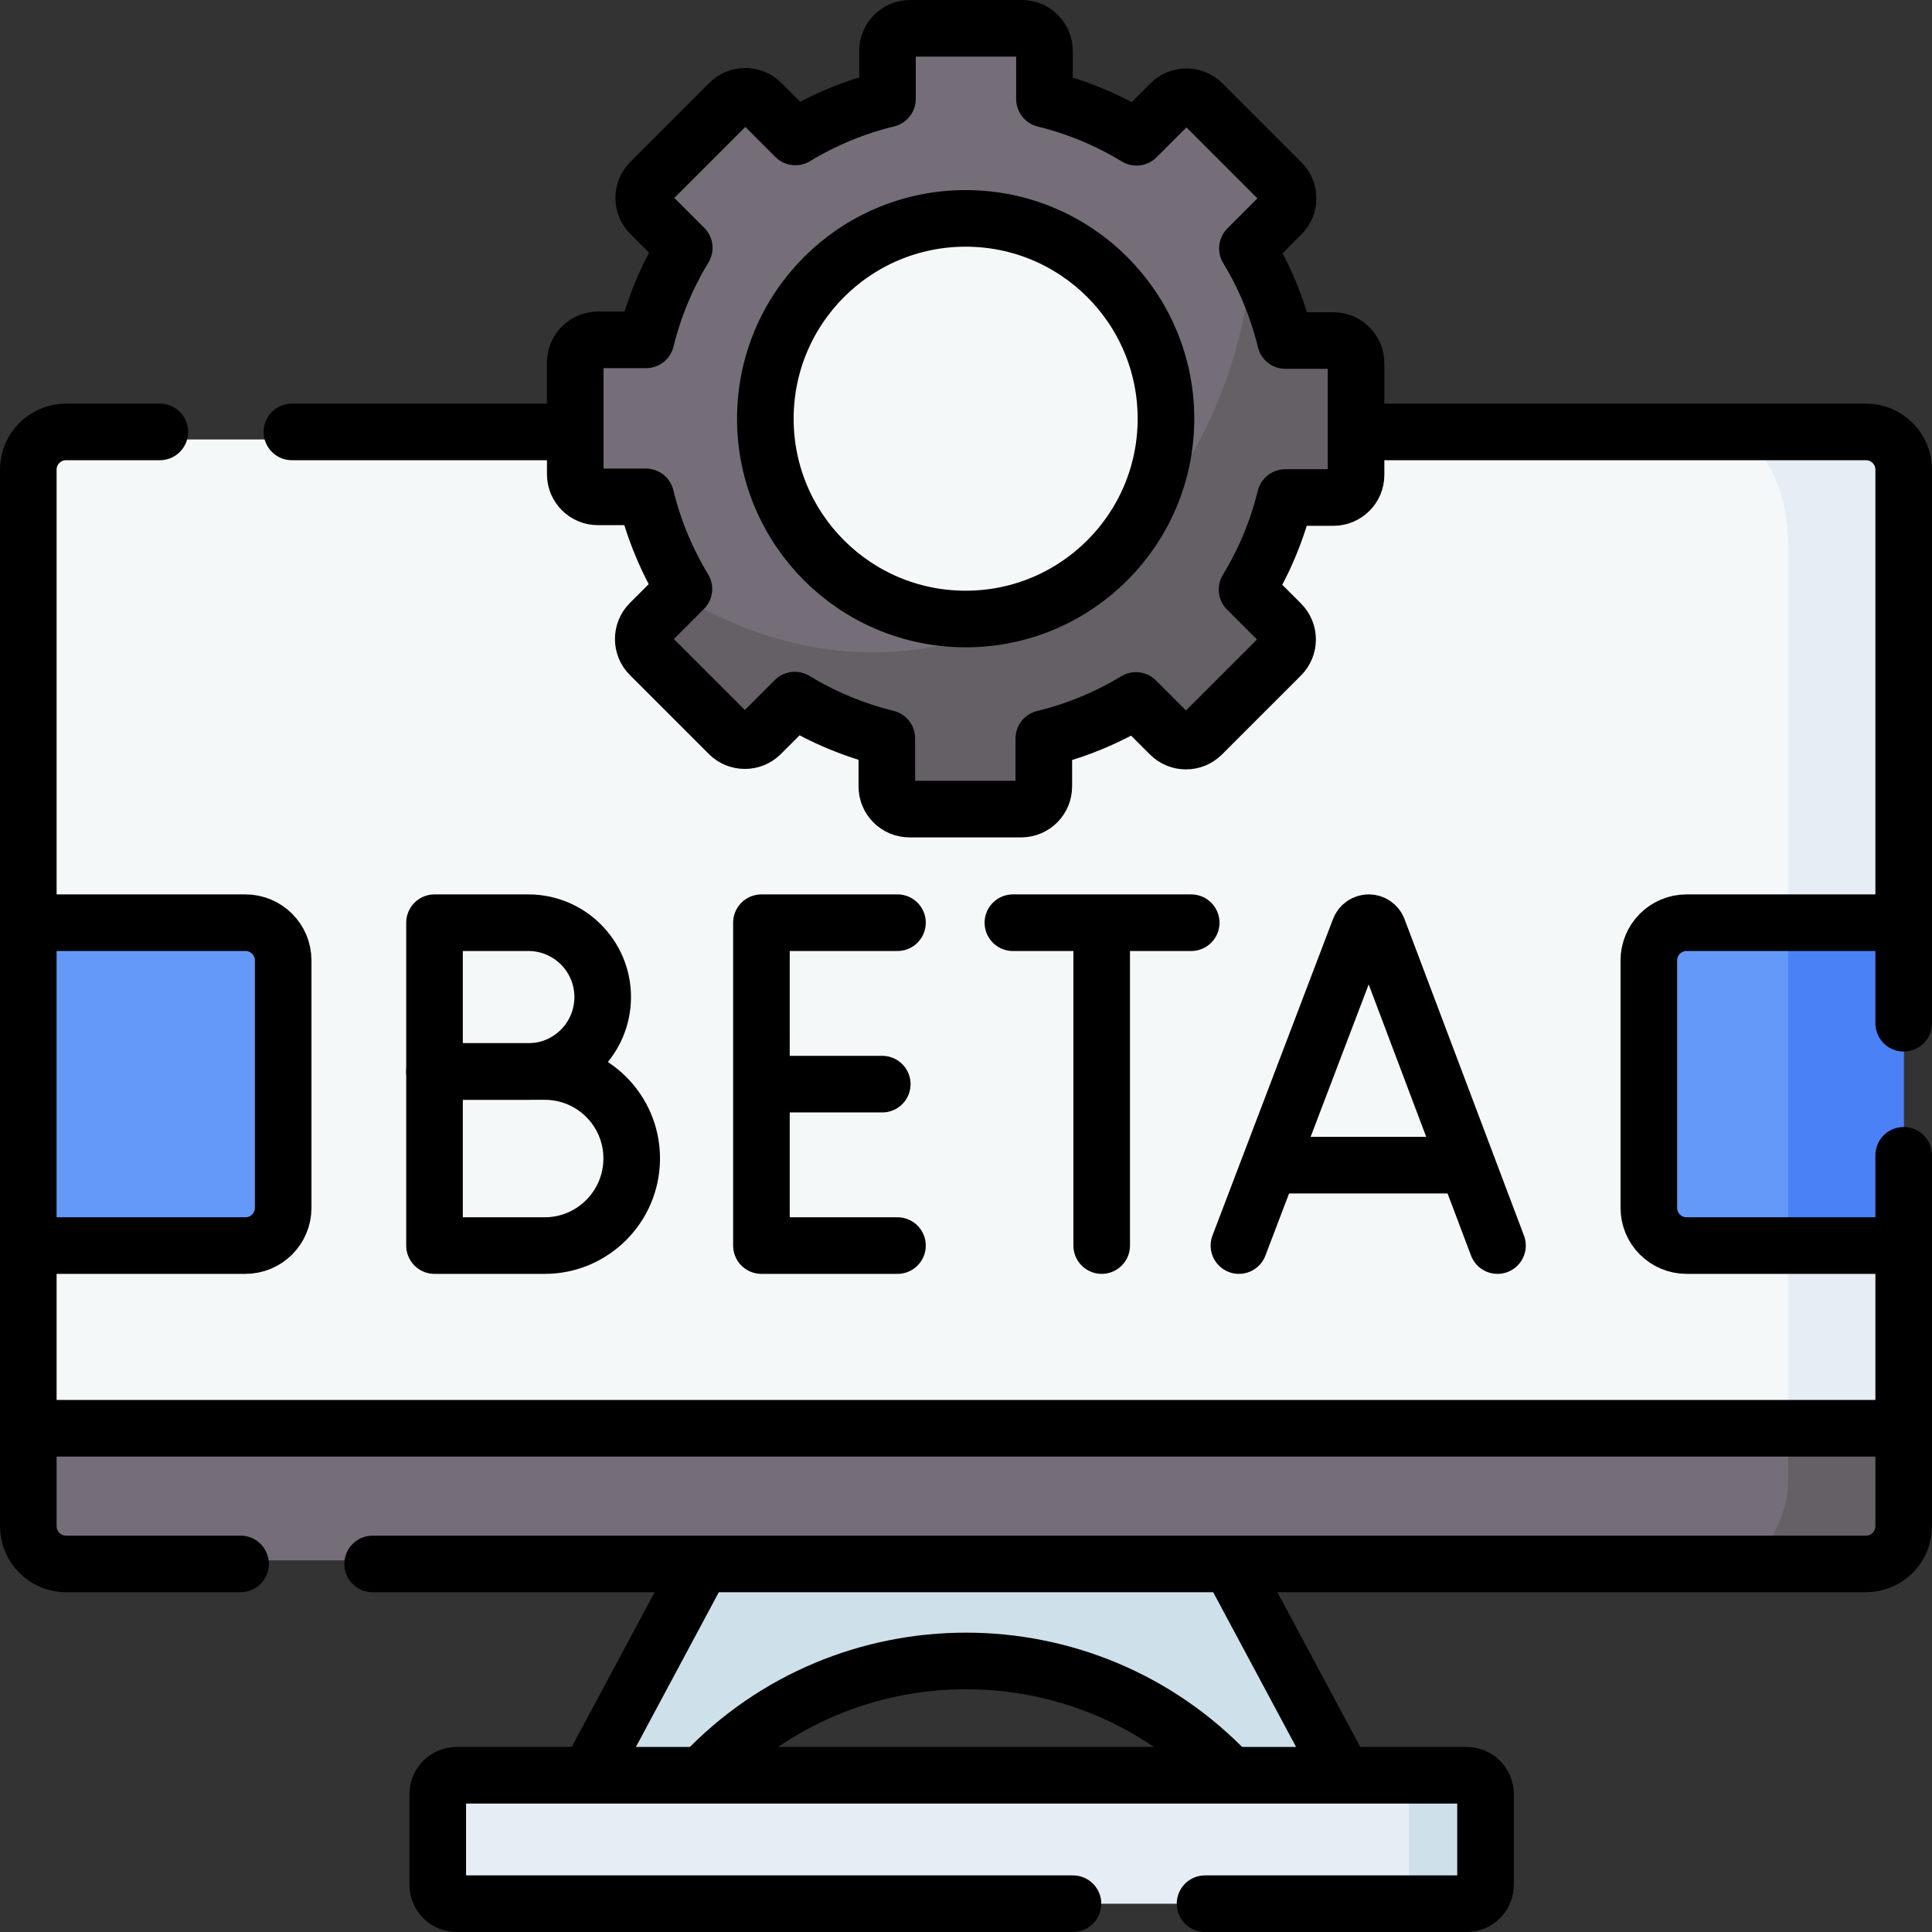 <svg version="1.1" id="Capa_1" xmlns="http://www.w3.org/2000/svg" xmlns:xlink="http://www.w3.org/1999/xlink" x="0px" y="0px" viewBox="0 0 512 512" style="enable-background:new 0 0 512 512;" xml:space="preserve">
<rect x="0" y="0" width="512" height="512" fill="#333333" stroke="none"/>
<g>
	<g>
		<polygon style="fill:#756E78;" points="501.6,378.5 501.6,413.5 10.4,413.5 10.4,378.5 288.891,360.729 &#9;&#9;"/>
		<path style="fill:#F5F8F9;" d="M501.6,116.46V378.5H10.4V116.46h174.157c0,0,9.258,62.574,70.443,62.574&#10;&#9;&#9;&#9;s64.95-62.574,64.95-62.574H501.6z"/>
		<path style="fill:#655F66;" d="M501.6,378.5v35h-36.5c4.91-5.72,8.78-12.85,8.78-21.44V378.5l13.223-8.735L501.6,378.5z"/>
		<path style="fill:#E6EDF4;" d="M501.6,116.46V378.5h-27.72V144.96c0-14.31-4.89-22.28-9.91-28.5H501.6z"/>
		<path style="fill:#CEE0EA;" d="M355.329,468.735L326,472.46l0,0c-37.926-40.393-102.074-40.393-140,0l0,0l-29.626-3.169&#10;&#9;&#9;&#9;l29.888-55.791h139.477L355.329,468.735z"/>
		<path style="fill:#6499F9;" d="M65.043,330.087H7.5v-85.562h57.543c5.523,0,10,4.477,10,10v65.562&#10;&#9;&#9;&#9;C75.043,325.61,70.565,330.087,65.043,330.087z"/>
		<path style="fill:#6499F9;" d="M504.5,324.768l-30.62,5.319h-26.923c-5.523,0-10-4.477-10-10v-65.562c0-5.523,4.477-10,10-10&#10;&#9;&#9;&#9;h26.923l30.62,7.961V324.768z"/>
		<rect x="473.88" y="244.53" style="fill:#4A81F6;" width="30.62" height="85.56"/>
		<path style="fill:#E6EDF4;" d="M389.002,502.5l-20.872,2h-1l0,0l-246.132-0.004c-2.761,0-5-2.433-5-5.435v-26.126&#10;&#9;&#9;&#9;c0-3.002,2.239-5.435,5-5.435h252.408l15.596,2c2.761,0,5,2.433,5,5.435v22.13C394.002,500.067,391.763,502.5,389.002,502.5z"/>
		<path style="fill:#CEE0EA;" d="M396.002,472.935v26.13c0,3-2.24,5.435-5,5.435H367.13c5.807,0,6.275-5.61,6.275-8.197V467.5&#10;&#9;&#9;&#9;h17.596C393.762,467.5,396.002,469.935,396.002,472.935z"/>
		<g>
			<circle style="fill:#F5F8F9;" cx="254.799" cy="113.709" r="66.439"/>
			<g>
				<path style="fill:#756E78;" d="M349.15,92.846l-7.365-0.588c-1.34,0-2.533-0.884-2.885-2.177&#10;&#9;&#9;&#9;&#9;&#9;c-1.949-7.172-3.586-15.998-7.192-22.315c-0.664-1.163-0.446-2.63,0.501-3.577l7.38-7.38c2.342-2.342,2.342-6.138,0-8.48&#10;&#9;&#9;&#9;&#9;&#9;L318.66,27.4c-2.34-2.35-6.14-2.35-8.49,0l-7.337,7.337c-0.948,0.948-2.418,1.165-3.581,0.499&#10;&#9;&#9;&#9;&#9;&#9;c-6.31-3.615-13.117-6.465-20.289-8.423c-1.291-0.352-2.173-1.545-2.173-2.884V13.5c0-3.314-2.686-6-6-6h-29.6&#10;&#9;&#9;&#9;&#9;&#9;c-3.314,0-6,2.686-6,6v10.384c0,1.341-0.885,2.535-2.179,2.885c-7.172,1.942-13.979,4.776-20.295,8.382&#10;&#9;&#9;&#9;&#9;&#9;c-1.162,0.664-2.629,0.446-3.576-0.5l-7.38-7.372c-2.34-2.35-6.14-2.35-8.48,0l-20.93,20.93c-2.35,2.34-2.35,6.14,0,8.48&#10;&#9;&#9;&#9;&#9;&#9;l7.339,7.347c0.947,0.948,1.164,2.417,0.497,3.58c-3.615,6.309-6.465,13.109-8.423,20.28c-0.353,1.291-1.545,2.173-2.884,2.173&#10;&#9;&#9;&#9;&#9;&#9;h-10.43c-3.314,0-6,2.686-6,6v29.6c0,3.314,2.686,6,6,6h10.384c1.341,0,2.535,0.885,2.886,2.18&#10;&#9;&#9;&#9;&#9;&#9;c1.942,7.179,4.776,13.986,8.381,20.302c0.638,1.118,0.455,2.51-0.4,3.458c0,0,0.205,1.281,0.168,1.319l-3.729,5.969&#10;&#9;&#9;&#9;&#9;&#9;c-2.34,2.35-2.34,6.15,0,8.49l17.882,17.882c2.34,2.34,6.14,2.34,8.48,0l7.346-7.346c0.949-0.949,2.419-1.165,3.583-0.498&#10;&#9;&#9;&#9;&#9;&#9;c6.309,3.621,14.267,7.009,21.438,8.973c1.29,0.353,2.171,1.546,2.171,2.883v10.432c0,3.314,2.686,6,6,6l25.335,1.579&#10;&#9;&#9;&#9;&#9;&#9;c3.314,0,6-2.686,6-6v-10.386c0-1.34,0.884-2.534,2.177-2.885c7.179-1.949,16.406-5.924,22.715-9.529&#10;&#9;&#9;&#9;&#9;&#9;c1.163-0.665,2.631-0.447,3.578,0.5l7.379,7.379c2.34,2.35,6.14,2.35,8.49,0l18.371-18.628c2.342-2.342,2.342-6.138,0-8.48&#10;&#9;&#9;&#9;&#9;&#9;l-7.346-7.346c-0.949-0.949-1.165-2.419-0.498-3.583c3.621-6.309,6.628-14.436,8.592-21.607c0.353-1.29,1.546-2.171,2.883-2.171&#10;&#9;&#9;&#9;&#9;&#9;h10.432c3.314,0,6-2.686,6-6l-1.997-25.711C355.15,95.533,352.464,92.846,349.15,92.846z M255.91,164.04&#10;&#9;&#9;&#9;&#9;&#9;c-29.32,0-53.09-23.76-53.09-53.08c0-29.32,23.77-53.09,53.09-53.09c29.31,0,53.08,23.77,53.08,53.09&#10;&#9;&#9;&#9;&#9;&#9;C308.99,140.28,285.22,164.04,255.91,164.04z"/>
			</g>
			<g>
				<path style="fill:#655F66;" d="M359.37,96.24v29.61c0,3.31-2.69,6-6,6h-10.43c-1.34,0-2.53,0.88-2.88,2.17&#10;&#9;&#9;&#9;&#9;&#9;c-1.97,7.17-4.81,13.97-8.43,20.28c-0.67,1.16-0.45,2.64,0.49,3.58l7.35,7.35c2.34,2.34,2.34,6.14,0,8.48l-20.93,20.93&#10;&#9;&#9;&#9;&#9;&#9;c-2.35,2.35-6.15,2.35-8.49,0l-7.38-7.38c-0.95-0.95-2.41-1.16-3.58-0.5c-6.31,3.61-13.11,6.44-20.29,8.39&#10;&#9;&#9;&#9;&#9;&#9;c-1.3,0.35-2.18,1.54-2.18,2.88v10.39c0,3.31-2.69,6-6,6h-29.6c-3.31,0-6-2.69-6-6v-10.43c0-1.34-0.88-2.53-2.17-2.88&#10;&#9;&#9;&#9;&#9;&#9;c-7.17-1.97-13.97-4.81-20.28-8.43c-1.16-0.67-2.64-0.45-3.58,0.49l-7.35,7.35c-2.34,2.34-6.14,2.34-8.48,0l-20.94-20.93&#10;&#9;&#9;&#9;&#9;&#9;c-2.34-2.34-2.34-6.14,0-8.49l7.38-7.37c0.04-0.04,0.07-0.08,0.1-0.12c74.293,44.787,147.523-16.076,152.01-89.84&#10;&#9;&#9;&#9;&#9;&#9;c3.6,6.31,6.44,13.12,8.39,20.29c0.35,1.3,1.54,2.18,2.88,2.18h10.39C356.68,90.24,359.37,92.93,359.37,96.24z"/>
			</g>
		</g>
	</g>
	<g>
		<path style="fill:none;stroke:#000000;stroke-width:15;stroke-linecap:round;stroke-linejoin:round;stroke-miterlimit:10;" d="&#10;&#9;&#9;&#9;M319.35,504.5h69.33c2.76,0,5-2.24,5-5v-24.04c0-2.76-2.24-5-5-5H121.01c-2.77,0-5,2.24-5,5v24.04c0,2.76,2.23,5,5,5h163.34"/>
		<path style="fill:none;stroke:#000000;stroke-width:15;stroke-linecap:round;stroke-linejoin:round;stroke-miterlimit:10;" d="&#10;&#9;&#9;&#9;M42.36,114.46H17.5c-5.52,0-10,4.48-10,10v280c0,5.52,4.48,10,10,10h46.25"/>
		<path style="fill:none;stroke:#000000;stroke-width:15;stroke-linecap:round;stroke-linejoin:round;stroke-miterlimit:10;" d="&#10;&#9;&#9;&#9;M504.5,306.17v98.29c0,5.52-4.48,10-10,10H326H186H98.75"/>
		
			<line style="fill:none;stroke:#000000;stroke-width:15;stroke-linecap:round;stroke-linejoin:round;stroke-miterlimit:10;" x1="150.7" y1="114.46" x2="77.36" y2="114.46"/>
		<path style="fill:none;stroke:#000000;stroke-width:15;stroke-linecap:round;stroke-linejoin:round;stroke-miterlimit:10;" d="&#10;&#9;&#9;&#9;M362.59,114.46H494.5c5.52,0,10,4.48,10,10v146.71"/>
		
			<line style="fill:none;stroke:#000000;stroke-width:15;stroke-linecap:round;stroke-linejoin:round;stroke-miterlimit:10;" x1="355.329" y1="469.207" x2="326.813" y2="415.977"/>
		<path style="fill:none;stroke:#000000;stroke-width:15;stroke-linecap:round;stroke-linejoin:round;stroke-miterlimit:10;" d="&#10;&#9;&#9;&#9;M186.378,470.059c18.92-19.933,44.271-29.889,69.622-29.889c25.268,0,50.536,9.892,69.436,29.694"/>
		
			<line style="fill:none;stroke:#000000;stroke-width:15;stroke-linecap:round;stroke-linejoin:round;stroke-miterlimit:10;" x1="185.187" y1="415.977" x2="156.374" y2="469.763"/>
		
			<line style="fill:none;stroke:#000000;stroke-width:15;stroke-linecap:round;stroke-linejoin:round;stroke-miterlimit:10;" x1="9.681" y1="378.501" x2="502.532" y2="378.501"/>
		<path style="fill:none;stroke:#000000;stroke-width:15;stroke-linecap:round;stroke-linejoin:round;stroke-miterlimit:10;" d="&#10;&#9;&#9;&#9;M359.366,125.846V96.245c0-3.314-2.686-6-6-6h-12.708c-2.125-8.724-5.557-16.937-10.085-24.413l9.017-9.018&#10;&#9;&#9;&#9;c2.343-2.343,2.343-6.142,0-8.485l-20.931-20.931c-2.343-2.343-6.142-2.343-8.485,0l-8.987,8.987&#10;&#9;&#9;&#9;c-7.467-4.544-15.673-7.992-24.393-10.135V13.5c0-3.314-2.686-6-6-6h-29.601c-3.314,0-6,2.686-6,6v12.708&#10;&#9;&#9;&#9;c-8.724,2.125-16.937,5.557-24.413,10.085l-9.017-9.017c-2.343-2.343-6.142-2.343-8.485,0l-20.931,20.931&#10;&#9;&#9;&#9;c-2.343,2.343-2.343,6.142,0,8.485l8.987,8.987c-4.544,7.467-7.992,15.673-10.135,24.392h-12.75c-3.314,0-6,2.686-6,6v29.601&#10;&#9;&#9;&#9;c0,3.314,2.686,6,6,6h12.708c2.125,8.724,5.557,16.937,10.085,24.413l-9.017,9.018c-2.343,2.343-2.343,6.142,0,8.485&#10;&#9;&#9;&#9;l20.931,20.931c2.343,2.343,6.142,2.343,8.485,0l8.987-8.987c7.467,4.544,15.673,7.992,24.393,10.135v12.75c0,3.314,2.686,6,6,6&#10;&#9;&#9;&#9;h29.601c3.314,0,6-2.686,6-6V195.71c8.724-2.125,16.937-5.557,24.413-10.085l9.017,9.017c2.343,2.343,6.142,2.343,8.485,0&#10;&#9;&#9;&#9;l20.931-20.931c2.343-2.343,2.343-6.142,0-8.485l-8.987-8.987c4.544-7.467,7.992-15.673,10.135-24.392h12.75&#10;&#9;&#9;&#9;C356.68,131.846,359.366,129.16,359.366,125.846z"/>
		
			<circle style="fill:none;stroke:#000000;stroke-width:15;stroke-linecap:round;stroke-linejoin:round;stroke-miterlimit:10;" cx="255.907" cy="110.959" r="53.084"/>
		<path style="fill:none;stroke:#000000;stroke-width:15;stroke-linecap:round;stroke-linejoin:round;stroke-miterlimit:10;" d="&#10;&#9;&#9;&#9;M328.331,330.09l31.941-83.867c0.389-1.022,1.37-1.698,2.464-1.698l0,0c1.097,0,2.079,0.679,2.466,1.705l31.648,83.859"/>
		
			<line style="fill:none;stroke:#000000;stroke-width:15;stroke-linecap:round;stroke-linejoin:round;stroke-miterlimit:10;" x1="338.494" y1="308.78" x2="386.851" y2="308.78"/>
		
			<polyline style="fill:none;stroke:#000000;stroke-width:15;stroke-linecap:round;stroke-linejoin:round;stroke-miterlimit:10;" points="&#10;&#9;&#9;&#9;237.841,244.525 201.788,244.525 201.788,330.09 237.841,330.09 &#9;&#9;"/>
		
			<line style="fill:none;stroke:#000000;stroke-width:15;stroke-linecap:round;stroke-linejoin:round;stroke-miterlimit:10;" x1="233.809" y1="287.307" x2="201.993" y2="287.307"/>
		<path style="fill:none;stroke:#000000;stroke-width:15;stroke-linecap:round;stroke-linejoin:round;stroke-miterlimit:10;" d="&#10;&#9;&#9;&#9;M159.72,264.225c0,10.88-8.82,19.734-19.7,19.734H115.15v-39.434h24.869C150.899,244.525,159.72,253.345,159.72,264.225z"/>
		<path style="fill:none;stroke:#000000;stroke-width:15;stroke-linecap:round;stroke-linejoin:round;stroke-miterlimit:10;" d="&#10;&#9;&#9;&#9;M167.408,306.994c0,12.727-10.318,23.096-23.045,23.096H115.15v-46.131h29.212C157.09,283.959,167.408,294.266,167.408,306.994z"/>
		
			<line style="fill:none;stroke:#000000;stroke-width:15;stroke-linecap:round;stroke-linejoin:round;stroke-miterlimit:10;" x1="268.429" y1="244.528" x2="315.68" y2="244.528"/>
		
			<line style="fill:none;stroke:#000000;stroke-width:15;stroke-linecap:round;stroke-linejoin:round;stroke-miterlimit:10;" x1="291.959" y1="247.26" x2="291.959" y2="330.087"/>
		<path style="fill:none;stroke:#000000;stroke-width:15;stroke-linecap:round;stroke-linejoin:round;stroke-miterlimit:10;" d="&#10;&#9;&#9;&#9;M11.085,244.525h53.957c5.523,0,10,4.477,10,10v65.562c0,5.523-4.477,10-10,10H9.681"/>
		<path style="fill:none;stroke:#000000;stroke-width:15;stroke-linecap:round;stroke-linejoin:round;stroke-miterlimit:10;" d="&#10;&#9;&#9;&#9;M502.532,330.087h-55.574c-5.523,0-10-4.477-10-10v-65.562c0-5.523,4.477-10,10-10h55.234"/>
	</g>
</g>
<g>
</g>
<g>
</g>
<g>
</g>
<g>
</g>
<g>
</g>
<g>
</g>
<g>
</g>
<g>
</g>
<g>
</g>
<g>
</g>
<g>
</g>
<g>
</g>
<g>
</g>
<g>
</g>
<g>
</g>
</svg>